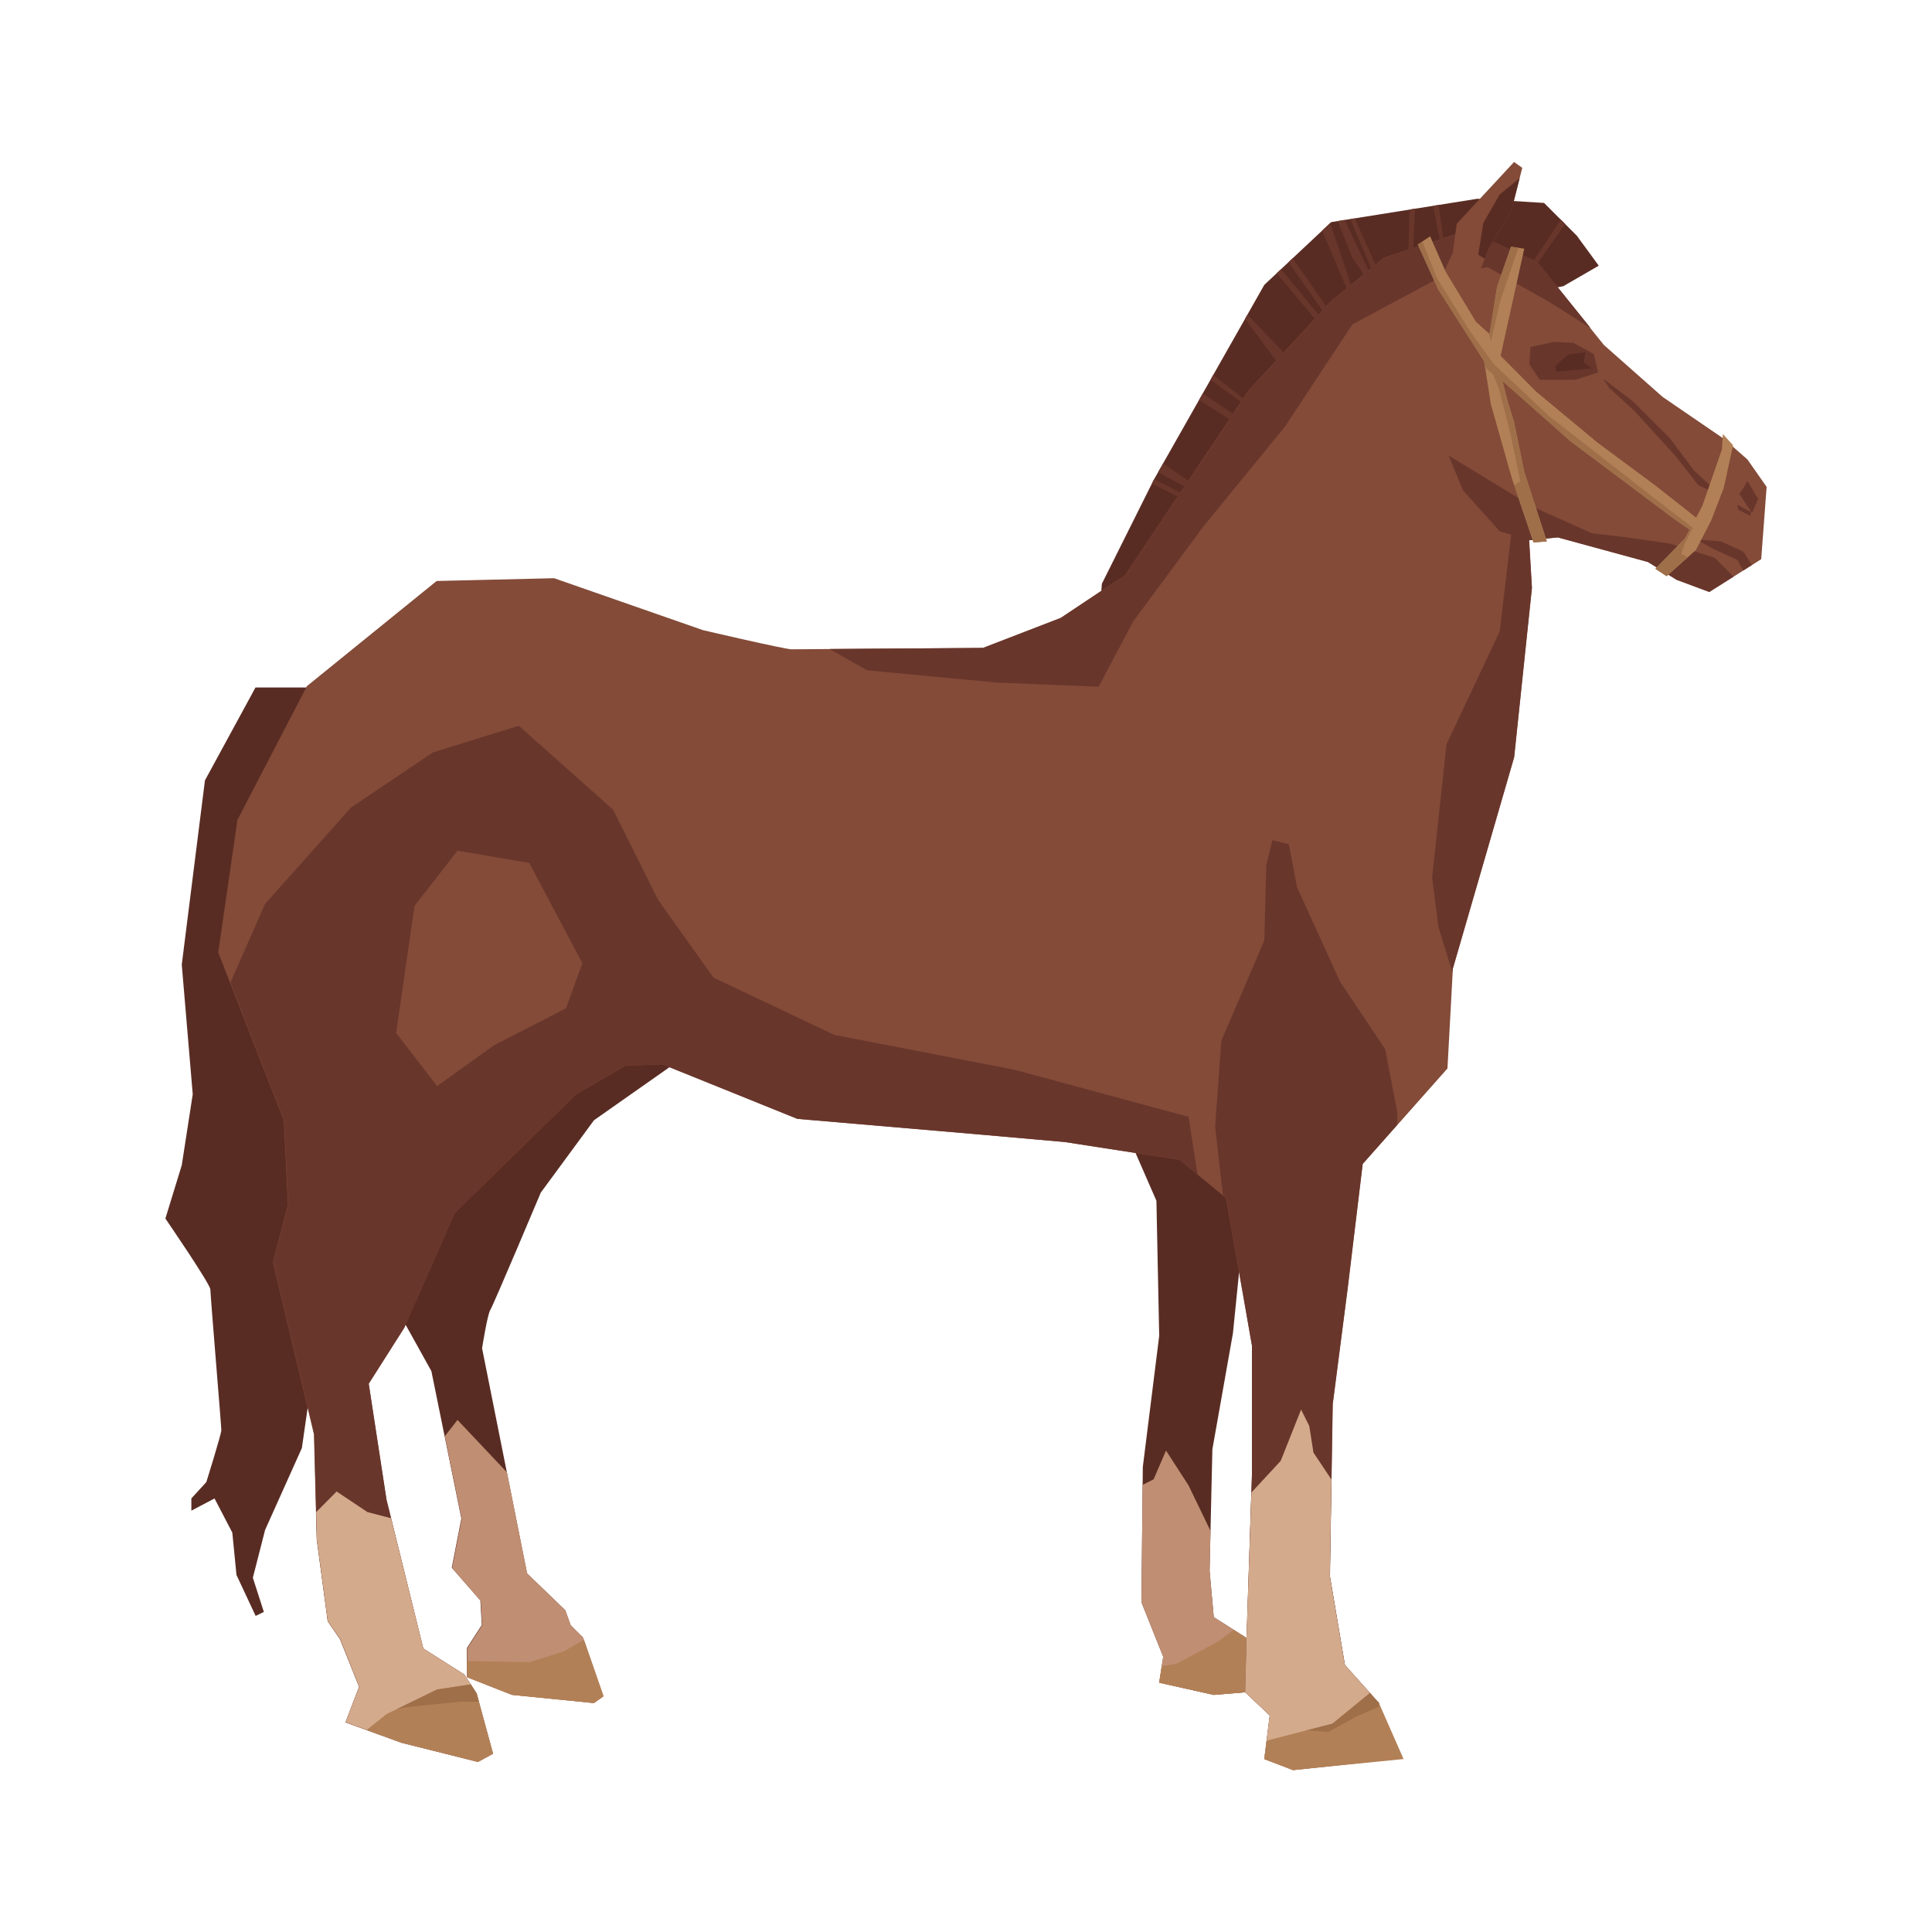 <svg enable-background="new 0 0 125 125" viewBox="0 0 125 125" xmlns="http://www.w3.org/2000/svg"><path d="m44.08 68.51-5.65 3.97-3.44 4.68s-3.09 7.33-3.27 7.6c-.18.26-.53 2.47-.53 2.47l2.91 14.57 2.47 2.38.35.97.79.79 1.32 3.8-.62.44-5.3-.53-2.91-1.15v-1.86l.97-1.5-.09-1.59-1.85-2.12.62-3.18-1.94-9.54-3.09-5.56 7.6-17.31 11.58-1.66z" fill="#592c23"/><path d="m30.22 108.52 2.91 1.14 5.3.53.62-.44-1.32-3.8-.8-.79-.35-.97-2.47-2.39-1.31-6.54-3.2-3.39-.82 1.05 1.09 5.35-.62 3.18 1.85 2.12.09 1.59-.97 1.5z" fill="#c08e73"/><path d="m39.05 109.75-1.27-3.66-1.29.75-2.21.7-4.06-.07v1.05l2.91 1.14 5.3.53z" fill="#b28056"/><path d="m72.97 73.45 1.85 4.24.18 8.74-1.06 8.48-.09 8.75.88 2.21.53 1.32-.26 1.68 3.53.79 2.03-.17.89-1.24-.27-1.94-2.65-1.68-.27-3 .18-7.86 1.33-7.51 1.14-11.31z" fill="#592c23"/><path d="m82.68 109.22-1.5-2.91-2.65-1.68-.27-3 .06-2.58-1.42-2.94-1.46-2.26-.8 1.86-.71.36-.08 7.59.88 2.21.53 1.32-.26 1.68 3.53.79 2.03-.17z" fill="#c08e73"/><path d="m80.56 109.49 2.12-.27-1.5-2.91-1.36-.86-1.03.77-2.65 1.41-.98.18-.16 1.06 3.53.79z" fill="#b28056"/><path d="m22.18 44.48h-5.65l-3.27 6.01-1.5 11.92.71 8.39-.71 4.59-1.06 3.45s2.91 4.24 2.91 4.59.71 8.83.71 9.1c0 .26-.97 3.36-.97 3.36l-.97 1.06v.79l1.5-.79 1.15 2.21.27 2.74 1.24 2.65.53-.26-.71-2.21.79-3.09 2.38-5.3 1.68-11.66z" fill="#592c23"/><path d="m101.14 18.52 2.3-1.33-1.42-1.94-2.12-2.12-4.32-.27-9.45 1.51-4.33 4.06-7.16 12.63-3.35 6.71-.18 2.39 26.14-20.94z" fill="#592c23"/><path d="m111.56 28.41 1.5 1.32 1.24 1.77-.35 4.68-3.36 2.12-2.12-.79-1.85-1.15-5.83-1.59-1.85.18.18 3.09-1.15 10.95-3.97 13.69-.35 6.45-5.48 6.18-.97 8.04-.97 7.51-.18 11.13.97 5.74 2.21 2.47.18 3.71-5.74.62-1.86-.71.35-2.82-1.59-1.5.09-3.53.34-10.53v-8.39l-1.68-9.54-3-2.47-7.42-1.15-6.01-.53-11.3-.97-8.74-3.53-2.39.09-3.18 1.85-7.86 7.68-3.27 7.42-2.3 3.62 1.15 7.51 2.38 9.63 2.65 1.68.8 1.24 1.06 3.89-.97.53-4.95-1.24-3.62-1.32.88-2.3-1.24-3.09-.79-1.15-.71-5.3-.18-6.8-2.65-11.13.97-3.71-.27-5.48-4.24-10.86 1.24-8.57 4.5-8.66 8.39-6.8 7.6-.18 9.63 3.36s5.3 1.24 5.74 1.24 12.37-.09 12.37-.09l5.03-1.94 2.91-1.94 1.24-.79 8.04-12.01 5.3-5.74 3.44-2.83 5.39-1.77 4.5 2.03 4.33 5.39 3.8 3.36z" fill="#834b38"/><path d="m89.22 110.19-2.21-2.47-.97-5.74.18-11.13.97-7.51.97-8.04 2.23-2.52c.01-.48.02-.79.02-.79l-.79-4.11-2.92-4.37-2.78-6.1-.53-2.78-1.06-.27-.4 1.59-.13 4.9-2.78 6.49-.4 5.56.5 4.42.21.17 1.67 9.56v8.39l-.35 10.51-.09 3.53 1.59 1.5-.35 2.82 1.86.71 5.74-.62z" fill="#69362c"/><path d="m76.9 72.26-11.27-3.05-11.65-2.25-7.82-3.71-3.58-5.03-2.91-5.83-6.1-5.43-5.56 1.72-5.3 3.57-5.56 6.23-2.24 5.09 3.47 8.91.27 5.48-.97 3.71 2.65 11.12.17 6.8.71 5.3.8 1.15 1.23 3.09-.88 2.3 3.62 1.32 4.95 1.24.97-.53-1.06-3.89-.8-1.23-2.65-1.68-2.38-9.63-1.15-7.5 2.3-3.62 3.26-7.42 7.86-7.69 3.18-1.85 2.39-.09 8.74 3.53 11.31.97 6 .53 7.42 1.15 1.16.95z" fill="#69362c"/><path d="m34.24 55.83 3.44 6.49-1.06 2.92-4.64 2.38-3.7 2.65-2.65-3.44 1.19-8.22 2.78-3.57z" fill="#834b38"/><path d="m89.22 110.19-2.21-2.47-.97-5.74.1-6.26-1.16-1.74-.27-1.72-.53-1.06-1.32 3.32-1.89 2.04-.32 9.39-.09 3.54 1.59 1.5-.35 2.82 1.85.71 5.74-.62z" fill="#d3aa8c"/><path d="m30.04 108.34-2.65-1.68-2.09-8.43-1.53-.4-1.99-1.33-1.32 1.33.04 1.76.71 5.3.8 1.15 1.23 3.09-.88 2.3 3.62 1.32 4.95 1.24.97-.53-1.06-3.89z" fill="#d3aa8c"/><path d="m111.41 32.12-1.79-1.66-1.59-2.12-2.39-2.38-1.92-1.46.4.6 1.66 1.52 2.65 2.91 1.45 1.86z" fill="#69362c"/><path d="m113.35 33.2.4-.93-.7-1.16-.22.42-.29.42z" fill="#69362c"/><path d="m112.4 32.65.86.46v.27l-.79-.4z" fill="#69362c"/><path d="m112.16 37.31-1.22-1.22-2.91-.92-2.78-.4-2.26-.27-3.84-1.72-5.43-3.31.93 2.25 2.38 2.65 1.94.57 1.82-.17 5.83 1.59 1.85 1.15 2.12.79z" fill="#69362c"/><path d="m112.8 35.69-1.46-.66-1.59-.13 1.19.66 1.46.66.39.69.55-.35z" fill="#69362c"/><path d="m103.39 24.1-.26-1.19-1.33-.73-1.26-.06-1.52.33-.07 1.12.67 1h2.31z" fill="#69362c"/><path d="m102.46 23.44.14-.66-1.16.16-.83.76.07.34 2.31-.2z" fill="#592c23"/><path d="m97.83 34.11-.8 6.75-3.44 7.29-.93 8.61.4 3.18.91 2.97.02-.23 3.97-13.69 1.15-10.95-.18-3.09.66-.07z" fill="#69362c"/><path d="m99.46 16.93-4.5-2.03-5.39 1.77-3.44 2.83-5.3 5.74-8.04 12.01-1.24.79-2.91 1.94-5.03 1.94s-6.34.05-9.94.07l2.44 1.38 8.35.79 6.62.27 2.25-4.24 4.5-6.09 5.3-6.49 4.37-6.62 5.79-3.11 2.96-.6 3.97 2.25 2.69 1.69z" fill="#69362c"/><path d="m93.28 17.88.71-1.51.26-1.89 3.71-4 .53.38-.71 2.79-1.5 2.49-.53 1.43-.88.68z" fill="#834b38"/><path d="m97.03 12.58-1.06 1.85-.33 2.05.42.26.22-.6 1.5-2.49.54-2.12z" fill="#592c23"/><path d="m25.01 110.9-1.29 1.03 2.26.82 4.95 1.24.97-.53-1.06-3.89-.38-.59-2.18.33z" fill="#b28056"/><path d="m30.84 109.57-.38-.59-2.18.33-2.59 1.26.55-.11 3.54-.36h1.2z" fill="#9f6f4a"/><path d="m89.22 110.19-.59-.65-2.42 1.98-4.26 1.1-.15 1.19 1.85.71 7.16-.71z" fill="#b28056"/><path d="m89.22 110.19-.59-.65-2.42 1.98-1.68.43 1.42.1 1.77-.97 1.51-.67z" fill="#9f6f4a"/><path d="m111.47 28.08-.06.99-1.26 3.64-.41.78-2.64-2.08-3.75-2.78-3.98-3.31-2.28-2.3 1.53-6.93-.86-.13-.9 2.6-.49 3.05-.88-.8-1.95-3.22-1.01-2.3-.8.53 1.33 2.92 2.96 4.63.44 2.79 1.37 4.83 1.39 4.11.86-.07-1.46-4.5-.66-3.23-.4-1.28-.35-1.37 4.39 3.89 6.63 4.97 1.09.76-.3.56-1.92 1.97.73.48 1.9-1.7.99-1.92.8-2.07.61-2.78z" fill="#b28056"/><path d="m109.53 34.15-2.52-1.94-6.8-5.3-3.57-3.36-1.59-2.21-2.08-3.35-.94-2.36-.3.19 1.33 2.92 2.96 4.63.06.41.51.43.4.97.75 2.96.62 3.01-.4.23 1.26 3.72.86-.07-1.46-4.5-.66-3.23-.4-1.28-.35-1.37 4.39 3.89 6.63 4.97 1.09.76-.3.56-1.92 1.97.73.48 1.37-1.22-.42-.23.22-.66z" fill="#9f6f4a"/><path d="m97.08 19.44 1.16-3.41-.48-.07-.9 2.6-.49 3.05-.04-.04.13.52z" fill="#9f6f4a"/><g fill="#69362c"><path d="m76.85 31.59.27-.31-1.87-1.29-.32.56z"/><path d="m76.45 32.25.14-.27-1.92-.97-.03.05-.11.23z"/><path d="m79.77 27.26.13-.4-2.08-1.4-.24.42z"/><path d="m80.52 26.16v-.31l-2.03-1.58-.17.3z"/><path d="m80.55 20.63 2.18 2.92.44-.62-2.46-2.57z"/><path d="m85.2 20.77.26-.22-2.58-3.13-.28.26z"/><path d="m85.64 20.2.27-.23-2.28-3.26-.26.25z"/><path d="m86.06 14.43-.52.49.5 1.17 1.37 3.22.26-.09z"/><path d="m87.49 16.66.98 1.46.26-.22-1.73-3.67-.45.07z"/><path d="m88.78 17.5.3-.18-1.43-3.19-.29.04z"/><path d="m91.55 13.5-.36.06-.07 2.84h.3z"/><path d="m93.19 15.65.22-.05-.34-2.34-.35.06z"/><path d="m100.99 14.21-1.92 2.89.17.27 2.02-2.89z"/></g></svg>